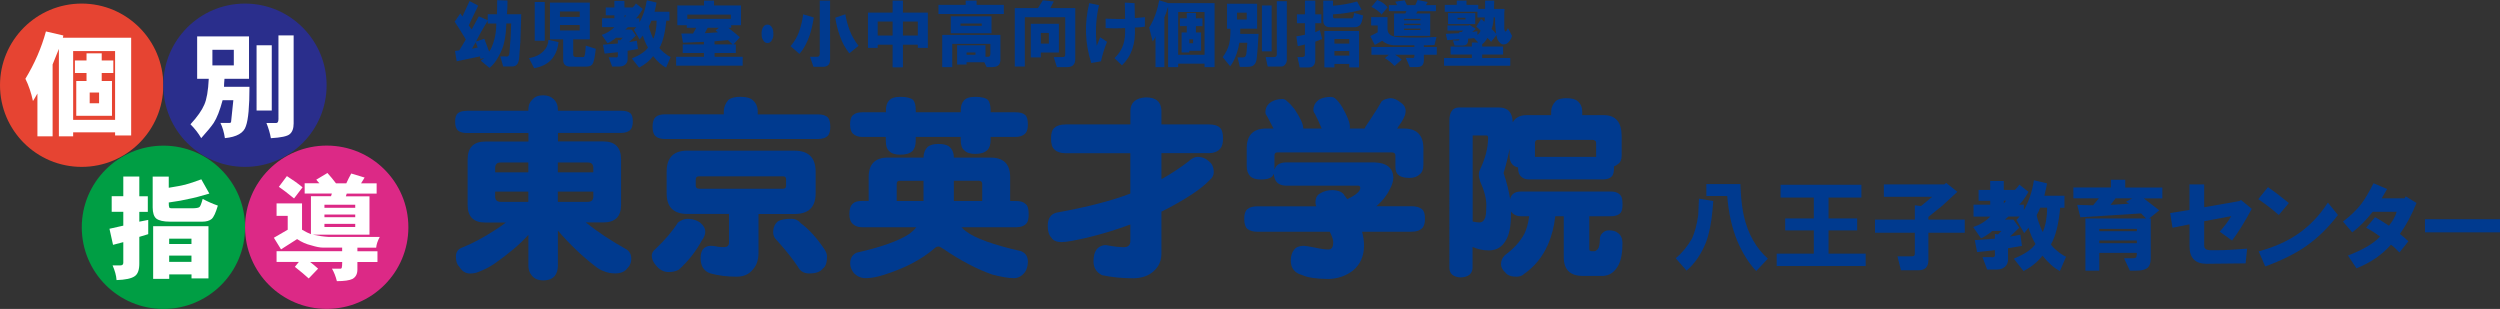 <?xml version="1.0" encoding="UTF-8"?><svg id="_レイヤー_2" xmlns="http://www.w3.org/2000/svg" viewBox="0 0 426.2 52.67"><rect x="0" y="0" width="426.2" height="52.67" fill="#333333" stroke="none"/><defs><style>.cls-1{fill:#003a8f;}.cls-2{fill:#e64432;}.cls-3{fill:#fff;}.cls-4{fill:#009e44;}.cls-5{fill:#dc2986;}.cls-6{fill:#2a2e8c;}</style></defs><g id="_レイヤー_1-2"><g><path class="cls-1" d="M79.57,18.88h10.5v-.13c0-.79,.25-1.4,.76-1.84,.37-.44,.96-.66,1.78-.66,.75,0,1.34,.22,1.78,.66,.48,.44,.72,1.05,.72,1.84v.13h10.76c.72,0,1.24,.13,1.55,.39,.31,.24,.46,.72,.46,1.45,0,.59-.12,1.04-.36,1.35-.35,.4-.9,.59-1.64,.59h-10.76v1.45h7.73c2.02,0,3.03,1.02,3.03,3.06v7.76c0,2-1.01,2.99-3.03,2.99h-2.99c2.06,1.64,4.39,3.18,6.97,4.61,.53,.35,.79,.89,.79,1.61,0,.64-.22,1.16-.66,1.58-.42,.59-1.12,.89-2.11,.89-.7,0-1.35-.13-1.94-.39-.46-.15-.92-.42-1.38-.79-2.24-1.71-4.38-3.75-6.42-6.12v5.99c0,.66-.16,1.22-.49,1.68-.42,.55-1.09,.82-2.01,.82-.86,0-1.5-.27-1.94-.82-.39-.44-.59-1-.59-1.68v-5.26c-1.4,1.56-3.34,3.2-5.82,4.94-.9,.59-1.78,1.04-2.63,1.35-.44,.2-.94,.3-1.51,.3-.75,0-1.36-.39-1.84-1.18-.37-.35-.56-.92-.56-1.71s.39-1.34,1.18-1.58c1.73-.7,3.54-1.67,5.43-2.9,.72-.46,1.36-.9,1.91-1.32h-3.49c-2.02,0-3.03-1-3.03-2.99v-7.76c0-2.04,1.01-3.06,3.03-3.06h7.34v-1.45h-10.5c-.66,0-1.16-.14-1.51-.43-.33-.28-.49-.79-.49-1.51s.16-1.21,.49-1.45c.31-.26,.81-.39,1.51-.39Zm4.84,10.5h5.66v-1.68h-4.7c-.64,0-.95,.31-.95,.92v.76Zm5.66,5.03v-1.74h-5.66v.82c0,.61,.32,.92,.95,.92h4.7Zm5.03-6.71v1.68h6.05v-.76c0-.61-.32-.92-.95-.92h-5.1Zm5.1,6.71c.64,0,.95-.31,.95-.92v-.82h-6.05v1.74h5.1Z"/><path class="cls-1" d="M117.17,37.3c.81,0,1.51,.2,2.11,.59,.64,.5,.95,1.04,.95,1.61,0,.5-.19,.99-.56,1.45-1.01,1.89-2.33,3.56-3.95,5.03-.48,.26-1.05,.4-1.71,.4-.83,0-1.55-.36-2.14-1.09-.5-.55-.76-1.12-.76-1.71,0-.42,.23-.81,.69-1.18,1.62-1.54,2.88-3.03,3.78-4.47,.57-.42,1.1-.62,1.58-.62Zm9.11-20.79c.96,0,1.64,.19,2.04,.56,.57,.48,.86,1.13,.86,1.94v.49h10.23c.79,0,1.35,.16,1.68,.49,.31,.29,.46,.83,.46,1.64,0,.64-.12,1.12-.36,1.45-.39,.42-.99,.62-1.78,.62h-26.02c-.7,0-1.24-.15-1.61-.46-.35-.31-.53-.84-.53-1.61,0-.81,.18-1.37,.53-1.68,.33-.31,.87-.46,1.61-.46h10v-.49c0-.7,.26-1.36,.79-1.97,.44-.35,1.14-.53,2.11-.53Zm-9.11,9.18h18.29c2.39,0,3.59,1.2,3.59,3.59v3.68c0,2.35-1.2,3.52-3.59,3.52h-6.15v6.61c0,1.18-.31,2.12-.92,2.8-.66,.86-1.59,1.28-2.8,1.28-1.64,0-3.14-.19-4.47-.56-1.12-.37-1.68-1.24-1.68-2.6s.56-2.04,1.68-2.11c.2,0,.37,.01,.53,.03,.57,.13,1.15,.2,1.74,.2s.89-.25,.89-.76v-4.9h-7.11c-2.35,0-3.52-1.17-3.52-3.52v-3.68c0-2.39,1.17-3.59,3.52-3.59Zm16.35,6.48c.33,0,.49-.18,.49-.53v-1.05c0-.35-.16-.53-.49-.53h-14.35c-.37,0-.56,.18-.56,.53v1.05c0,.35,.19,.53,.56,.53h14.35Zm1.45,5.13c.66,.02,1.17,.27,1.55,.76,1.36,.99,2.7,2.46,4.01,4.41,.31,.46,.46,.88,.46,1.25,0,1.05-.23,1.73-.69,2.04-.42,.57-1.2,.86-2.34,.86-.9,0-1.55-.38-1.94-1.15-.86-1.29-2.05-2.8-3.59-4.51-.42-.39-.62-.83-.62-1.32,0-.83,.27-1.47,.82-1.91,.46-.29,1.24-.43,2.34-.43Z"/><path class="cls-1" d="M151.42,26.87h6.02c0-.75,.24-1.36,.72-1.84,.42-.33,1.02-.49,1.81-.49s1.38,.13,1.78,.39c.57,.44,.86,1.09,.86,1.94h6.28c2.21,0,3.32,1.11,3.32,3.32v4.08h1.02c.72,0,1.24,.15,1.55,.46,.39,.24,.59,.82,.59,1.74,0,.77-.11,1.28-.33,1.55-.37,.48-.98,.72-1.81,.72h-9.31c.24,.29,.53,.54,.86,.76,1.51,1.14,4.61,2.25,9.28,3.32,.79,.31,1.18,.92,1.18,1.84-.04,.79-.23,1.39-.56,1.81-.53,.64-1.13,.95-1.81,.95-.94,0-2.18-.21-3.72-.62-2.59-.9-5.39-2.37-8.39-4.41-.33-.24-.59-.36-.79-.36-.24,0-.48,.12-.72,.36-2.17,1.86-5,3.34-8.49,4.44-1.16,.39-2.23,.59-3.19,.59-.83,0-1.52-.32-2.07-.95-.37-.5-.56-1.02-.56-1.55,0-.9,.36-1.51,1.09-1.84,4.25-.96,7.26-2.04,9.01-3.22,.46-.35,.86-.72,1.18-1.12h-9.28c-.64,0-1.14-.18-1.51-.53-.42-.31-.63-.89-.63-1.74s.21-1.47,.63-1.78c.28-.29,.79-.43,1.51-.43h1.15v-4.08c0-2.21,1.11-3.32,3.32-3.32Zm-4.34-7.73h3.95v-.26c0-.77,.16-1.33,.49-1.68,.33-.46,.99-.69,1.97-.69,1.05,0,1.78,.18,2.17,.53,.31,.33,.46,.94,.46,1.84v.26h7.67v-.26c0-.77,.16-1.33,.49-1.68,.33-.46,.99-.69,1.97-.69,1.07,0,1.8,.18,2.17,.53,.31,.33,.46,.94,.46,1.84v.26h4.21c.79,0,1.35,.15,1.68,.46,.31,.26,.46,.8,.46,1.61,0,.66-.12,1.14-.36,1.45-.4,.46-.99,.69-1.78,.69h-4.21v.49c0,.81-.19,1.39-.56,1.74-.44,.44-1.13,.66-2.07,.66-.88,0-1.51-.22-1.91-.66-.37-.31-.56-.89-.56-1.74v-.49h-7.67v.62c0,.81-.19,1.4-.56,1.78-.44,.42-1.13,.62-2.07,.62-.88,0-1.51-.21-1.91-.62-.37-.33-.56-.92-.56-1.78v-.62h-3.95c-.7,0-1.24-.18-1.61-.53-.35-.28-.53-.82-.53-1.61s.18-1.35,.53-1.61c.33-.31,.87-.46,1.61-.46Zm5.79,15.13h4.57v-3.45h-4.08c-.33,0-.49,.19-.49,.56v2.9Zm9.74-3.45v3.45h4.84v-2.9c0-.37-.21-.56-.63-.56h-4.21Z"/><path class="cls-1" d="M181.66,21.21h11.05v-2.34c.04-1.43,.93-2.18,2.66-2.27,1.71,0,2.59,.76,2.63,2.27v2.34h8.03c.92,0,1.57,.19,1.94,.56,.35,.31,.53,.92,.53,1.84,0,.77-.14,1.33-.43,1.68-.44,.55-1.12,.82-2.04,.82h-8.03v4.44c1.58-.88,3.1-1.88,4.57-2.99,.57-.55,1.1-.82,1.58-.82,.77,0,1.44,.27,2.01,.82,.5,.39,.76,1,.76,1.81,0,.5-.23,.94-.69,1.32-1.49,1.58-4.23,3.38-8.23,5.4v7.14c0,1.21-.43,2.19-1.28,2.96-.88,.83-2.07,1.25-3.59,1.25-1.87,0-3.62-.18-5.26-.53-.96-.48-1.45-1.27-1.45-2.37,0-1.69,.65-2.61,1.94-2.76,.17,0,.37,.02,.59,.07,.92,.18,1.78,.27,2.57,.3,.79,0,1.18-.35,1.18-1.05v-2.83c-2.41,.9-4.86,1.65-7.34,2.24-2.15,.5-3.6,.76-4.34,.76-.9,0-1.49-.25-1.78-.76-.42-.42-.62-1.09-.62-2.01,0-1.23,.48-1.97,1.45-2.24,5.29-.96,9.5-2.05,12.63-3.26v-6.88h-11.05c-.83,0-1.46-.21-1.88-.62-.39-.33-.59-.95-.59-1.88s.2-1.54,.59-1.84c.4-.37,1.02-.56,1.88-.56Z"/><path class="cls-1" d="M218.54,16.87c.37,0,.67,.13,.89,.4,.4,.31,.81,.75,1.25,1.32,1.01,1.51,1.51,2.62,1.51,3.32h3.13c-.37-.9-.76-1.73-1.15-2.5-.18-.22-.26-.44-.26-.66,0-.77,.36-1.38,1.09-1.84,.55-.26,1.16-.39,1.84-.39,.37,0,.67,.12,.89,.36,.35,.31,.71,.77,1.09,1.38,.88,1.54,1.32,2.66,1.32,3.39,0,.09-.01,.18-.03,.26h2.53c.07-.18,.2-.41,.4-.69,.15-.22,.33-.48,.53-.79,.42-.64,.81-1.25,1.19-1.84,.37-.61,.63-1.05,.79-1.32,.33-.29,.81-.46,1.45-.53,.57,0,1.12,.21,1.64,.63,.66,.42,.99,.92,.99,1.51,0,.42-.09,.78-.26,1.09-.2,.48-.51,.99-.92,1.51-.09,.15-.18,.3-.26,.43h1.15c2.21,0,3.32,1.13,3.32,3.39v2.76c0,.81-.22,1.37-.66,1.68-.39,.39-.96,.59-1.71,.59-.92,0-1.57-.19-1.94-.56-.31-.28-.46-.72-.46-1.32v-1.94c0-.35-.21-.53-.62-.53h-19.51c-.33,0-.49,.18-.49,.53v2.43c.24-.79,.86-1.21,1.84-1.25h15.27c2,.07,3.05,.9,3.16,2.5,0,.68-.21,1.38-.63,2.11-.46,.99-1.22,1.94-2.27,2.86h6.02c.81,0,1.4,.18,1.78,.53,.33,.26,.49,.8,.49,1.61,0,.66-.13,1.16-.39,1.51-.42,.46-1.04,.69-1.87,.69h-8.46c.22,.83,.33,1.63,.33,2.4-.02,1.78-.64,3.17-1.84,4.18-1.19,.94-2.6,1.44-4.24,1.48-2.06-.02-3.54-.24-4.44-.66-1.32-.35-1.97-1.18-1.97-2.5,.02-.79,.21-1.39,.56-1.81,.31-.44,.86-.67,1.64-.69,.24,0,.87,.1,1.88,.3,.99,.22,1.76,.33,2.34,.33s.82-.43,.82-1.28c0-.37-.2-.95-.59-1.74h-12.31c-.74,0-1.33-.16-1.74-.49-.35-.31-.53-.88-.53-1.71s.18-1.36,.53-1.65c.37-.33,.95-.49,1.74-.49h10c-.09-.24-.13-.45-.13-.62,0-.81,.29-1.35,.86-1.61,.57-.35,1.25-.53,2.04-.53,1.08,.04,1.77,.36,2.07,.95,.15,.2,.31,.39,.46,.59,1.47-.7,2.21-1.34,2.21-1.91,0-.26-.13-.39-.39-.39h-12.37c-1.25-.07-1.91-.73-1.97-2.01-.11,.24-.24,.42-.39,.53-.35,.29-.96,.43-1.84,.43-.81,0-1.4-.18-1.78-.53-.42-.44-.62-1.02-.62-1.74v-3.03c0-2.26,1.11-3.39,3.32-3.39h1.25c-.39-.77-.77-1.48-1.12-2.14-.18-.2-.26-.41-.26-.62,0-.79,.35-1.39,1.05-1.81,.55-.31,1.16-.46,1.84-.46Z"/><path class="cls-1" d="M255.52,18.32c1.54,0,2.32,.84,2.37,2.53,.46-.81,1.24-1.22,2.34-1.22h4.21v-.62c0-.64,.26-1.23,.79-1.78,.35-.33,.96-.49,1.84-.49s1.54,.18,1.91,.53c.51,.44,.76,1.02,.76,1.74v.62h3.69c2.02,0,3.03,1.2,3.03,3.59v3.29c0,.7-.21,1.18-.62,1.45-.2,.18-.43,.31-.69,.4v.26c0,.64-.1,1.09-.29,1.35-.33,.42-.85,.62-1.55,.62h-12.63c-.57,0-1.01-.15-1.32-.46-.37-.29-.56-.79-.56-1.51v-.07c-.37-.09-.67-.23-.89-.43-.37-.35-.56-.86-.56-1.51v-1.22c-.24,1.27-.58,2.64-1.02,4.11,.53,1.56,.9,3.04,1.12,4.44,.09-.4,.25-.68,.49-.86,.26-.28,.73-.43,1.42-.43h15.27c.64,0,1.12,.15,1.45,.46,.35,.24,.53,.8,.53,1.68,0,.7-.1,1.18-.3,1.45-.35,.42-.91,.63-1.68,.63h-3.69v5.53c0,.29,.12,.43,.36,.43h.56c.11,0,.29-.12,.53-.36,.24-.29,.36-.91,.36-1.88,.06-.42,.26-.75,.59-.99,.24-.22,.57-.33,.99-.33,.64,0,1.14,.15,1.51,.46,.48,.33,.73,.88,.76,1.65,0,1.71-.23,2.98-.69,3.82-.62,1.16-1.48,1.78-2.6,1.84h-3.46c-2.17,0-3.26-1.06-3.26-3.19v-6.98h-1.45c-.18,1.71-.6,3.35-1.28,4.9-.92,2.06-2.27,3.71-4.05,4.94-.31,.31-.74,.46-1.28,.46-.9,0-1.53-.23-1.88-.69-.5-.46-.76-.94-.76-1.45,0-.59,.23-1.11,.69-1.55,1.47-1.07,2.57-2.28,3.29-3.62,.39-.79,.67-1.79,.82-2.99h-1.35c-.59,0-1.06-.15-1.42-.46-.13-.11-.24-.23-.33-.36v.43c0,2.06-.29,3.55-.86,4.47-.64,1.16-1.61,1.74-2.93,1.74-.97,0-1.89-.2-2.76-.59v3.62c-.07,.99-.74,1.51-2.01,1.58-1.25-.07-1.9-.59-1.94-1.58V20.59c0-1.51,.56-2.27,1.68-2.27h6.75Zm-4.47,19.44c.44,.11,.83,.16,1.18,.16,.46,0,.79-.3,.99-.89,.11-.42,.17-1.09,.17-2.01,0-1.18-.35-2.54-1.05-4.08-.15-.42-.23-.81-.23-1.18,0-.35,.08-.66,.23-.92,.9-1.89,1.35-3.67,1.35-5.36,0-.26-.1-.39-.29-.39h-2.34v14.67Zm10.63-11.02h10.43v-2.34c0-.37-.23-.56-.69-.56h-9.18c-.37,0-.56,.19-.56,.56v2.34Z"/></g><g><path class="cls-1" d="M289.51,36.71l.13-2.84,2.44,.4-.13,1.52c-.18,2.15-.55,4-1.12,5.54-.79,1.98-1.89,3.58-3.3,4.81l-1.85-2.11c1.06-.88,1.98-2,2.77-3.36,.48-1.05,.83-2.37,1.06-3.96Zm11.87,7.39l-1.98,2.11c-1.28-1.36-2.35-3.08-3.23-5.14-.92-2.24-1.49-4.79-1.71-7.65h-3.56v-2.04h5.8l.07,1.38c.09,1.49,.26,2.86,.53,4.09,.7,3.03,2.07,5.45,4.09,7.25Z"/><path class="cls-1" d="M302.89,43.24h6.33v-3.96h-4.88v-2.04h4.88v-3.56h-5.67v-2.18h13.78v2.18h-5.6v3.56h4.88v2.04h-4.88v3.96h6.33v2.11h-15.17v-2.11Z"/><path class="cls-1" d="M327.49,35.13l1.91-1.58h-8.24v-2.11h10.29l.33-.26,1.91,1.52-2.57,2.37-2.37,1.91v.46h6.2v2.24h-6.2v4.68c0,1.14-.55,1.71-1.65,1.71h-3.03l-.59-2.37h2.37c.44,.04,.64-.17,.59-.66v-3.36h-6.79v-2.24h6.79v-2.44l1.05,.13Z"/><path class="cls-1" d="M349.65,41.66c.13,.26,.46,.62,.99,1.06,.57,.48,1.1,.84,1.58,1.05l-1.05,2.44c-1.01-.53-2-1.41-2.97-2.64-.79,1.06-1.87,1.93-3.23,2.64l-1.65-2.11c1.89-.79,3.12-1.63,3.69-2.51-.48-.79-.88-1.71-1.19-2.77l-.73,.92-1.32-2.24,.53-.59h-1.91l-.59,.53h1.45l.99,1.38-1.58,1.52,1.78-.33,.26,1.91-2.37,.4v1.91c0,.48-.15,.88-.46,1.19-.35,.35-.83,.53-1.45,.53h-1.65l-.79-2.11h1.52c.48,.09,.68-.13,.59-.66v-.53l-3.03,.33-.4-2.04,3.43-.26v-.79l.53,.07,.59-.59h-1.58c-.09,.13-.37,.35-.86,.66-.44,.31-.79,.51-1.06,.59l-1.32-1.91c1.1-.35,2.07-.94,2.9-1.78h-2.84v-2.04h2.84v-.66h-1.98v-1.85h1.98v-1.52h2.31v1.52h1.91c.4-.4,.64-.7,.73-.92l1.58,1.25c-.62,1.05-1.14,1.78-1.58,2.18h.79v.92c.83-1.41,1.41-3.1,1.71-5.08l2.24,.53c-.04,.31-.2,1.01-.46,2.11h3.43v2.04h-.73c-.26,2.81-.79,4.9-1.58,6.26Zm-8.04-6.99l.4-.46h-.4v.46Zm7.39,.73h-1.19c-.18,.48-.37,.9-.59,1.25,.04,.4,.2,.92,.46,1.58,.26,.75,.46,1.19,.59,1.32,.48-1.19,.73-2.57,.73-4.15Z"/><path class="cls-1" d="M362.31,30.65v1.32h6.33v1.85h-3.17l2.64,2.04-1.71,1.38h.26v6.79c0,.83-.22,1.41-.66,1.71-.35,.26-.97,.4-1.85,.4h-1.05l-.99-2.11h1.45c.4,0,.62-.09,.66-.26,.04-.13,.07-.35,.07-.66h-6.4v3.03h-2.37v-8.9h10.35l-.86-.86-10.35,.66-.53-2.11,2.7,.07,.99-1.19h-4.35v-1.85h6.4v-1.32h2.44Zm-4.42,8.77h6.4v-.4h-6.4v.4Zm0,2.04h6.4v-.46h-6.4v.46Zm1.91-6.53l3.17-.2-.53-.33,1.06-.59h-2.84l-.86,1.12Z"/><path class="cls-1" d="M369.96,36.32l3.3-.53v-4.35h2.51v3.89l6-1.05,.26-.2,1.85,1.52c-1.23,2.29-2.35,4.09-3.36,5.41l-2.11-1.52c.83-.92,1.49-1.8,1.98-2.64l-4.62,.86v4.15c0,.53,.35,.79,1.06,.79h1.45c1.1,0,2.7-.09,4.81-.26l-.26,2.51-6.66,.07c-1.93,0-2.9-.99-2.9-2.97v-3.76l-2.9,.59-.4-2.51Z"/><path class="cls-1" d="M384.99,33.95l1.65-2.04c1.1,.75,2.29,1.65,3.56,2.7l-1.71,2.04c-1.05-.92-2.22-1.82-3.5-2.7Zm.07,8.9c2.59-.7,4.79-1.67,6.59-2.9,2.02-1.36,3.76-3.17,5.21-5.41l1.71,2.11c-1.63,2.15-3.45,3.94-5.47,5.34-1.85,1.28-4.15,2.42-6.92,3.43l-1.12-2.57Z"/><path class="cls-1" d="M399.43,37.77c1.23-.92,2.26-1.91,3.1-2.97,.66-.88,1.36-2.07,2.11-3.56l2.31,.99c-.18,.31-.48,.84-.92,1.58h3.89l.2-.33,1.85,1.12c-.84,2.07-1.78,3.82-2.84,5.28,.62,.48,1.1,.9,1.45,1.25l-1.52,1.91c-.26-.26-.51-.5-.73-.73-.26-.26-.51-.46-.73-.59-1.5,1.71-3.45,3.06-5.87,4.02l-1.45-2.18c2.55-.97,4.37-2.04,5.47-3.23-.83-.62-1.63-1.12-2.37-1.52l1.52-1.78c.53,.26,1.32,.75,2.37,1.45,.66-.83,1.1-1.63,1.32-2.37h-4.09c-1.14,1.45-2.31,2.62-3.49,3.5l-1.58-1.85Z"/><path class="cls-1" d="M413.41,37.37h12.79v2.24h-12.79v-2.24Z"/></g><g><path class="cls-1" d="M80.41,5.03l1.22-2.25,1.52,.68v-1.03h1.56c.03-.36,.05-1.16,.05-2.4l1.76,.05c0,.91-.03,1.69-.1,2.35h2.44l-.15,4.74-.2,2.64c-.07,1.01-.46,1.52-1.17,1.52h-1.56l-.49-1.71h.88c.42,.1,.65-.1,.68-.59l.2-2.59,.1-2.44h-.83c-.03,1.21-.15,2.23-.34,3.08-.13,.75-.46,1.6-.98,2.54-.49,.91-1.01,1.56-1.56,1.95l-1.47-1.22,.59-.49-.64,.2-.1-.44-3.96,.83-.29-1.76,.73-.1,1.12-1.86-1.08-1.76-.83-1.27,.98-1.42,.34,.54,1.22-2.64,1.47,.78-1.61,3.37,.49,.68Zm.05,3.28l.98-.2-.34-.93-.64,1.12Zm4.16-4.3h-1.47v-.49l-1.08,1.81-.93,1.76,1.42-.49,.83,2.2c.33-.42,.62-1.11,.88-2.05,.23-.85,.34-1.76,.34-2.74Z"/><path class="cls-1" d="M93.51,6.79l1.71,.39c-.16,1.34-.62,2.38-1.37,3.13-.65,.65-1.58,1.09-2.79,1.32l-.88-1.71c1.08-.2,1.91-.6,2.49-1.22,.52-.52,.8-1.16,.83-1.91Zm-2.35,.15V.34h1.71V6.94h-1.71Zm7.09,2.79h1.22c.1,0,.18-.13,.24-.39,.06-.23,.11-.75,.15-1.56l1.71,.54c-.13,1.17-.28,1.96-.44,2.35-.16,.46-.54,.68-1.12,.68h-2.83c-.78,0-1.17-.39-1.17-1.17v-3.47h-2.25V.44h6.79V6.7h-2.83v2.54c-.03,.33,.15,.49,.54,.49Zm-2.79-6.84h3.37v-.93h-3.37v.93Zm0,2.3h3.37v-.93h-3.37v.93Z"/><path class="cls-1" d="M112.43,8.16c.1,.2,.34,.46,.73,.78,.42,.36,.81,.62,1.17,.78l-.78,1.81c-.75-.39-1.48-1.04-2.2-1.96-.59,.78-1.39,1.43-2.4,1.96l-1.22-1.56c1.4-.59,2.31-1.21,2.74-1.86-.36-.59-.65-1.27-.88-2.05l-.54,.68-.98-1.66,.39-.44h-1.42l-.44,.39h1.08l.73,1.03-1.17,1.12,1.32-.24,.2,1.42-1.76,.29v1.42c0,.36-.11,.65-.34,.88-.26,.26-.62,.39-1.08,.39h-1.22l-.59-1.56h1.12c.36,.07,.5-.1,.44-.49v-.39l-2.25,.24-.29-1.52,2.54-.2v-.59l.39,.05,.44-.44h-1.17c-.07,.1-.28,.26-.64,.49-.33,.23-.59,.38-.78,.44l-.98-1.42c.81-.26,1.53-.7,2.15-1.32h-2.1v-1.52h2.1v-.49h-1.47V1.27h1.47V.15h1.71V1.27h1.42c.29-.29,.47-.52,.54-.68l1.17,.93c-.46,.78-.85,1.32-1.17,1.61h.59v.68c.62-1.04,1.04-2.3,1.27-3.76l1.66,.39c-.03,.23-.15,.75-.34,1.56h2.54v1.52h-.54c-.2,2.09-.59,3.63-1.17,4.64Zm-5.96-5.18l.29-.34h-.29v.34Zm5.47,.54h-.88c-.13,.36-.28,.67-.44,.93,.03,.29,.15,.68,.34,1.17,.2,.55,.34,.88,.44,.98,.36-.88,.54-1.91,.54-3.08Z"/><path class="cls-1" d="M118.69,4.74h-1.61v-.44h-1.61V.93h4.55V.1h1.71V.93h4.59v3.37h-1.66v.44h-.49c.72,.55,1.37,1.09,1.96,1.61l-1.08,1.22h.39v1.47h-3.62v.64h4.79v1.52h-11.34v-1.52h4.74v-.64h-3.62v-1.47h3.62v-.44l-3.57,.15-.29-1.56h2l.54-.98Zm5.91-1.52v-.73h-7.43v.73h7.43Zm-4.45,2.44l2.25-.15-.39-.34,.54-.44h-1.91l-.49,.93Zm1.66,1.91h3.08l-.78-.73-2.3,.2v.54Z"/><path class="cls-1" d="M130.91,7.33c-.33,.03-.59-.11-.78-.44-.2-.26-.29-.6-.29-1.03-.03-.42,.03-.8,.2-1.12,.16-.33,.39-.5,.68-.54,.36-.03,.64,.1,.83,.39,.2,.29,.29,.65,.29,1.08,.03,.42-.03,.78-.2,1.08-.16,.36-.41,.55-.73,.59Z"/><path class="cls-1" d="M136.28,5.23c.33-.98,.54-1.91,.64-2.79l1.81,.54c-.16,1.11-.39,2.1-.68,2.98-.46,1.34-1.04,2.41-1.76,3.23l-1.52-1.32c.68-.78,1.19-1.66,1.52-2.64Zm3.47,3.91V.1h1.76V10.17c0,.81-.41,1.22-1.22,1.22h-1.61l-.59-1.71h1.17c.33,.03,.49-.15,.49-.54Zm6.6-1.32l-1.56,1.27c-.68-.88-1.21-1.82-1.56-2.84-.39-1.04-.67-2.12-.83-3.23l1.71-.59c.16,.95,.42,1.89,.78,2.84,.33,.85,.81,1.69,1.47,2.54Z"/><path class="cls-1" d="M147.97,8.16V2.15h4.2V.1h1.76V2.15h4.25v6.01h-1.71v-.54h-2.54v3.86h-1.76v-3.86h-2.54v.54h-1.66Zm1.66-2.1h2.54V3.67h-2.54v2.4Zm4.3,0h2.54V3.67h-2.54v2.4Z"/><path class="cls-1" d="M159.99,.83h4.64V.1h1.86V.83h4.64v1.56h-11.14V.83Zm9.19,10.61h-.98l-.39-.83h-3.03v.39h-1.61v-3.28h4.84v1.96h.39c.29,.03,.44-.13,.44-.49v-1.71h-6.5v3.96h-1.71V5.96h9.92v4.25c0,.81-.46,1.22-1.37,1.22Zm-7.09-8.65h6.94v2.88h-6.94V2.79Zm1.66,1.61h3.62v-.39h-3.62v.39Zm1.03,4.94h1.52v-.39h-1.52v.39Z"/><path class="cls-1" d="M181.94,11.44h-1.76l-.54-1.71h1.42c.23,0,.37-.03,.44-.1,.06-.07,.1-.23,.1-.49V2.93h-6.89V11.34h-1.71V1.37h3.96l.83-1.32,1.86,.2-.59,1.12h4.25V10.07c0,.91-.46,1.37-1.37,1.37Zm-6.21-1.66V4.06h4.79v4.89h-3.08v.83h-1.71Zm1.71-2.35h1.37v-1.81h-1.37v1.81Z"/><path class="cls-1" d="M185.7,.54l1.66,.34c-.52,2.15-.65,4.46-.39,6.94l.59-1.47,1.17,.78c-.46,1.11-.8,2.22-1.03,3.32l-1.66,.29c-1.08-3.36-1.19-6.76-.34-10.22Zm2.79,2.64c1.66,.07,2.77,.08,3.32,.05l-.05-2.79,1.66,.1,.05,2.54c.49-.03,1.06-.08,1.71-.15v1.61c-.59,.1-1.16,.15-1.71,.15,.16,2.74-.57,4.89-2.2,6.45l-1.27-1.22c.75-.72,1.25-1.52,1.52-2.4,.23-.68,.33-1.6,.29-2.74-1.14,.07-2.25,.07-3.32,0v-1.61Z"/><path class="cls-1" d="M207.06,.54V11.44h-1.71v-.59h-4.5v.59h-1.71V1.12c-.16,.59-.37,1.21-.64,1.86V11.44h-1.51V6.16c-.13,.39-.29,.68-.49,.88l-.59-2.35c.78-1.21,1.35-2.75,1.71-4.64l1.56,.49h7.87Zm-6.21,8.8h4.5V2.05h-4.5v7.28Zm1.47-6.21v-.93h1.56v.93h1.12v1.32h-1.12v1.08h.88v3.13h-2v.29h-1.32v-3.42h.88v-1.08h-1.17v-1.32h1.17Zm.44,4.25h.64v-.68h-.64v.68Z"/><path class="cls-1" d="M211.37,11.39l-.39-1.61h.93c.36,0,.55-.26,.59-.78l.15-1.71h-1.37c-.07,.52-.21,1.12-.44,1.81-.33,.95-.7,1.68-1.12,2.2l-1.27-1.56c.52-.72,.88-1.43,1.08-2.15,.16-.62,.24-1.52,.24-2.69h-.59V.64h5.13V4.89h-2.88v.88h3.13l-.15,2.4-.15,1.66c-.06,.81-.36,1.3-.88,1.47-.2,.06-.44,.1-.73,.1h-1.27Zm-.49-8.06h1.66v-1.17h-1.66v1.17Zm4.25,5.43V.93h1.66v7.82h-1.66Zm2.54,.49V.2h1.71V10.17c0,.33-.1,.6-.29,.83-.2,.26-.46,.37-.78,.34h-2.2l-.34-1.61h1.42c.32,0,.49-.16,.49-.49Z"/><path class="cls-1" d="M221.58,11.49l-.39-1.76h.78c.36,0,.52-.16,.49-.49v-1.66l-1.22,.29-.24-1.66,1.47-.29v-1.96h-1.37v-1.52h1.37V.1h1.76V2.44h1.03v1.52h-1.03v1.52l.78-.34,.39,1.52-1.17,.44v3.08c0,.88-.39,1.32-1.17,1.32h-1.47Zm6.11-8.36h2.83c.13,.03,.24-.28,.34-.93l1.52,.44c-.1,.72-.24,1.22-.44,1.52-.23,.33-.6,.49-1.12,.49h-4.01c-.81,0-1.22-.39-1.22-1.17V.1h1.66V.98c1.34-.1,2.71-.34,4.11-.73l.78,1.42c-1.56,.42-3.19,.68-4.89,.78v.34c-.03,.26,.12,.38,.44,.34Zm-1.91,8.36V5.28h5.91v6.21h-1.66v-.59h-2.54v.59h-1.71Zm1.71-4.06h2.54v-.78h-2.54v.78Zm0,2.05h2.54v-.78h-2.54v.78Z"/><path class="cls-1" d="M238.54,6.35l1.76,.05h2.15l2.44-.1-.34,1.37-1.81,.05v.29h2.2v1.32h-2.2v.93c0,.78-.37,1.17-1.12,1.17h-1.27l-.69-1.56h.98c.36,.07,.52-.06,.49-.39v-.15h-3.28c.62,.42,.99,.7,1.12,.83l-1.22,1.08c-.59-.59-1.14-1.03-1.66-1.32l.69-.59h-2.98v-1.32h7.33v-.29h-3.28c-.88,0-1.61-.26-2.2-.78l-1.27,.73-.78-1.52,1.27-.64v-1.17h-1.12v-1.42h2.79v2c0,.91,.67,1.39,2,1.42Zm-4.74-5.18l.98-1.17c.85,.33,1.43,.75,1.76,1.27l-1.03,1.22c-.1-.2-.34-.44-.73-.73-.36-.26-.69-.46-.98-.59Zm5.96,.73h-2.98V.88h1.42l-.34-.59,1.61-.24,.39,.83h1.42l.39-.88,1.71,.34-.29,.54h1.71V1.91h-3.13l-.25,.39h2.4v3.81h-6.16V2.3h1.91l.2-.39Zm-.39,1.56h2.79v-.24h-2.79v.24Zm0,.83h2.79v-.24h-2.79v.24Zm0,.83h2.79v-.24h-2.79v.24Z"/><path class="cls-1" d="M251.99,7.23l-.68-.73-1.03,.1c.07,.78-.24,1.17-.93,1.17h-1.37l-.29-.88c.52,.03,.83,.03,.93,0,.13,0,.18-.07,.15-.2l-2.05,.15-.24-1.08,2.3-.1v-.2h.39l.29-.24h-2.69v-.88h3.62l.15-.1,1.03,.68-.59,.54,.88-.15v.64c.26-.16,.44-.41,.54-.73-.13-.16-.37-.39-.73-.68l.83-1.32c.1,.07,.28,.23,.54,.49,.06-.13,.1-.37,.1-.73h-1.27v-.98h-5.57V.83h2.05V.1h1.66V.83h2v.68h1.17V.1h1.56l-.05,1.42h1.81l-.05,.73v2.2c-.03,.62,.05,.93,.24,.93,.16-.13,.29-.33,.39-.59l.69,1.32c-.16,.59-.46,1.03-.88,1.32-.16,.1-.36,.15-.59,.15-.16,0-.31-.05-.44-.15-.39-.33-.62-.7-.68-1.12l-.05-.34-.93,1.17c-.2-.29-.41-.52-.64-.68-.23,.46-.52,.82-.88,1.08v.39h3.57v1.37h-3.57v.59h4.79v1.32h-11.29v-1.32h4.74v-.59h-3.62v-1.37h3.62v-.68h1.07Zm-.49-3.13h-4.64v-1.86h4.64v1.86Zm-3.03-.78h1.37v-.29h-1.37v.29Zm5.82,1.61c.32,.33,.59,.6,.78,.83-.13-.78-.2-1.71-.2-2.79h-.24c0,.72-.12,1.37-.34,1.96Z"/></g><g><path class="cls-2" d="M27.84,14.53c0,7.69-6.23,13.92-13.92,13.92S0,22.22,0,14.53,6.24,.61,13.92,.61s13.92,6.24,13.92,13.92Z"/><path class="cls-3" d="M10.8,6.05l-.08,.38h11.64V23.09h-2.74v-.53h-7.15v.68h-2.43V8.33l-1.07,2.66v12.25h-2.59v-7.3c-.25,.46-.51,.89-.76,1.29-.3-1.42-.74-2.69-1.29-3.8,1.57-2.59,2.74-5.27,3.5-8.07l2.97,.69Zm1.67,14.38h7.15V8.71h-7.15v11.72Zm4.87-11.34v1.22h1.98v2.13h-1.98v1.37h1.75v5.93h-6.09v-5.93h1.75v-1.37h-1.98v-2.13h1.98v-1.22h2.59Zm-2.05,8.52h1.6v-1.83h-1.6v1.83Z"/><path class="cls-6" d="M55.68,14.53c0,7.69-6.23,13.92-13.92,13.92s-13.92-6.23-13.92-13.92S34.08,.61,41.76,.61s13.92,6.24,13.92,13.92Z"/><path class="cls-3" d="M42.45,6.2v7.23h-4.18c-.05,.56-.08,1.02-.08,1.37h4.34c0,3.35-.2,5.58-.61,6.7-.36,1.17-1.55,1.85-3.58,2.05-.15-1.02-.41-1.88-.76-2.59h1.52c.2,0,.3-.08,.3-.23,.1-.96,.23-2.18,.38-3.65h-1.83c-.46,1.72-.96,3.02-1.52,3.88-.41,.61-1.12,1.47-2.13,2.59-.46-.81-1.07-1.6-1.83-2.36,1.17-1.27,1.95-2.38,2.36-3.35,.41-.91,.66-2.38,.76-4.41h-1.98V6.2h8.83Zm-6.24,4.95h3.65v-2.66h-3.65v2.66Zm10.12-3.42v11.11h-2.59V7.72h2.59Zm3.73-1.67v14.99c0,.86-.23,1.47-.68,1.83-.41,.35-1.47,.58-3.2,.68-.15-.86-.41-1.72-.76-2.59h1.67c.25,0,.38-.23,.38-.68V6.04h2.59Z"/><path class="cls-4" d="M41.78,38.75c0,7.69-6.23,13.92-13.92,13.92s-13.92-6.24-13.92-13.92,6.24-13.92,13.92-13.92,13.92,6.24,13.92,13.92Z"/><path class="cls-3" d="M23.75,30.11v3.35h1.45v2.66h-1.45v1.67l1.52-.3v2.43l-1.52,.46v4.56c0,1.06-.25,1.77-.76,2.13-.56,.41-1.6,.63-3.12,.68-.05-.76-.28-1.6-.68-2.51h1.37c.3,0,.46-.15,.46-.46v-3.5c-.56,.15-1.14,.3-1.75,.46l-.61-2.74,2.36-.53v-2.36h-1.98v-2.66h1.98v-3.35h2.74Zm5.02,0v1.9c1.27-.2,2.21-.38,2.81-.53,.76-.2,1.67-.51,2.74-.91l1.37,2.43c-1.52,.46-2.69,.76-3.5,.91-.81,.2-1.95,.41-3.42,.61,0,.41,.02,.68,.08,.84,.05,.1,.18,.15,.38,.15h3.5c.71,0,1.14-.08,1.29-.23s.33-.61,.53-1.37c.86,.46,1.72,.84,2.59,1.14-.36,1.22-.71,1.98-1.06,2.28-.36,.3-.89,.46-1.6,.46h-5.48c-1.12,0-1.9-.18-2.36-.53-.41-.35-.61-.99-.61-1.9v-5.25h2.74Zm6.77,8.45v8.9h-2.89v-.68h-3.8v.76h-2.74v-8.98h9.43Zm-6.7,3.04h3.8v-.91h-3.8v.91Zm0,3.04h3.8v-1.07h-3.8v1.07Z"/><path class="cls-5" d="M69.62,38.74c0,7.69-6.24,13.92-13.92,13.92s-13.92-6.23-13.92-13.92,6.23-13.92,13.92-13.92,13.92,6.23,13.92,13.92Z"/><path class="cls-3" d="M57.29,31.25h1.75c.25-.56,.53-1.11,.84-1.67l2.28,.69-.61,.99h2.66v1.75h-5.1l-.15,.46h4.03v6.54h-9.66c.96,.2,1.85,.33,2.66,.38h8.75c-.36,.66-.56,1.27-.61,1.83h-3.2v.61h3.42v1.83h-3.42v1.29c0,.76-.28,1.29-.84,1.6-.51,.25-1.4,.38-2.66,.38-.2-.81-.48-1.52-.84-2.13h1.52c.1-.05,.15-.1,.15-.15,.05-.15,.08-.48,.08-.99h-5.48c.41,.3,.86,.68,1.37,1.14l-1.6,1.67c-.61-.56-1.4-1.22-2.36-1.98l.68-.84h-3.8v-1.83h11.18v-.61h-3.27c-.51,0-1.17-.13-1.98-.38-.86-.2-1.67-.56-2.43-1.07l-2.74,1.75-1.22-1.98,2.36-1.37v-2.36h-1.9v-2.13h4.34v4.49c.61,.36,1.12,.61,1.52,.76v-6.47h3.42l.15-.46h-4.64v-1.75h2.51c-.15-.15-.33-.35-.53-.61l1.9-1.14c.51,.56,.99,1.14,1.45,1.75Zm-5.71,.68l-1.45,1.9c-1.12-.91-1.98-1.57-2.59-1.98l1.37-1.83c.96,.61,1.85,1.24,2.66,1.9Zm3.73,3.5h5.25v-.53h-5.25v.53Zm0,1.6h5.25v-.46h-5.25v.46Zm0,1.67h5.25v-.53h-5.25v.53Z"/></g></g></svg>